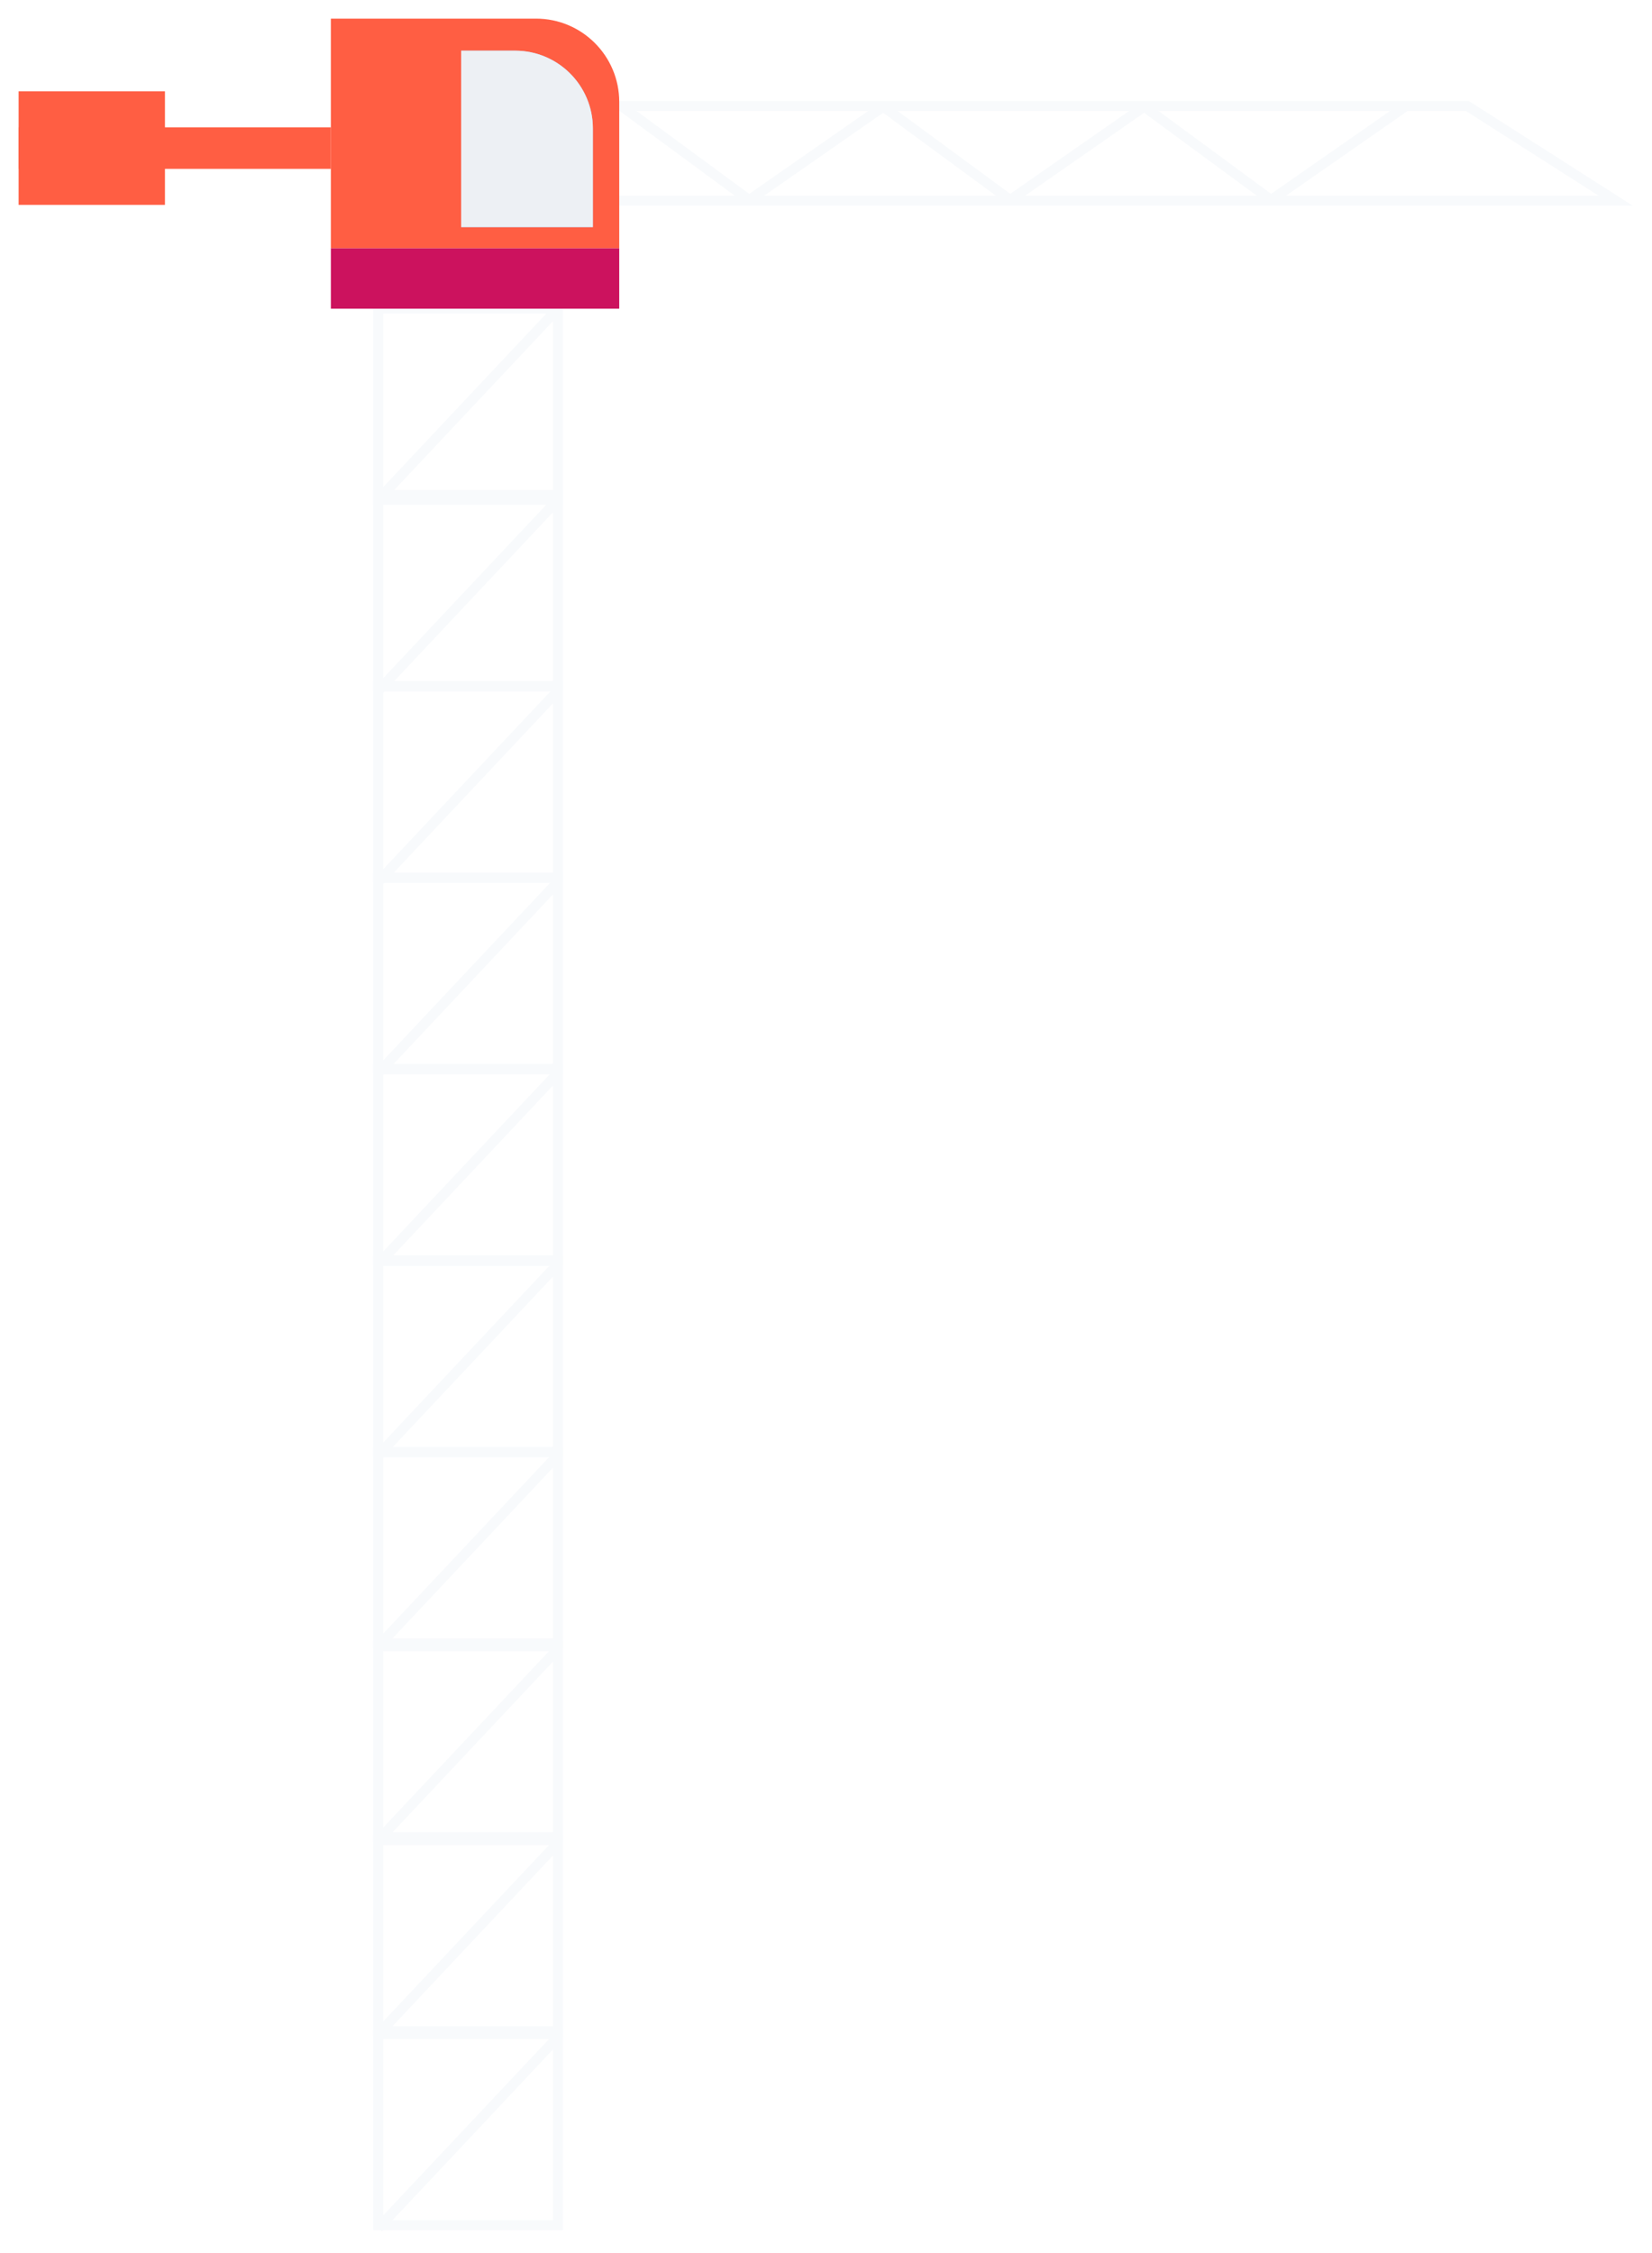 <svg xmlns="http://www.w3.org/2000/svg" viewBox="0 0 355 484"><defs><filter id="a" width="104%" height="102.9%" x="-2%" y="-1.1%" filterUnits="objectBoundingBox"><feOffset dy="2" in="SourceAlpha" result="shadowOffsetOuter1"/><feGaussianBlur in="shadowOffsetOuter1" result="shadowBlurOuter1" stdDeviation="2"/><feColorMatrix in="shadowBlurOuter1" result="shadowMatrixOuter1" values="0 0 0 0 0 0 0 0 0 0 0 0 0 0 0 0 0 0 0.1 0"/><feMerge><feMergeNode in="shadowMatrixOuter1"/><feMergeNode in="SourceGraphic"/></feMerge></filter></defs><g fill="none" fill-rule="nonzero" filter="url(#a)" transform="translate(4 2)"><g fill="#F8FAFC"><path d="M346.866 40.177H113.121v-22.49h198.511l35.234 22.49Zm-231.59-2.155h224.227l-28.495-18.187H115.276v18.187Z"/><path d="m128.89 19.643 1.277-1.736 27.662 20.341-1.277 1.737z"/><path d="m156.57 37.946 28.418-19.795 1.231 1.769-28.417 19.794z"/><path d="m184.977 19.635 1.276-1.736 27.662 20.342-1.277 1.736z"/><path d="m212.656 37.938 28.418-19.795 1.232 1.769-28.418 19.794z"/><path d="m241.055 19.642 1.277-1.736 27.661 20.342-1.276 1.736z"/><path d="m268.726 37.934 28.418-19.795 1.233 1.77-28.418 19.794z"/></g><g fill="#F8FAFC"><path d="M116.962 144.458H76.215v-43.2h40.747v43.2Zm-38.6-2.156h36.445v-38.888H78.362v38.888Z"/><path d="M116.962 104.421H76.215V61.222h40.747v43.2Zm-38.6-2.155h36.445V63.377H78.362v38.889ZM116.962 185.58H76.215v-43.2h40.747v43.2Zm-38.6-2.156h36.445v-38.888H78.362v38.888Z"/><path d="M116.962 226.701H76.215v-43.199h40.747v43.2Zm-38.6-2.155h36.445v-38.888H78.362v38.888Z"/><path d="M116.962 267.823H76.215v-43.199h40.747v43.2Zm-38.6-2.155h36.445v-38.889H78.362v38.889Z"/><path d="M116.962 308.945H76.215v-43.199h40.747v43.2Zm-38.6-2.155h36.445v-38.896H78.362v38.896Z"/><path d="M116.962 350.067H76.215v-43.199h40.747v43.2Zm-38.6-2.155h36.445v-38.889H78.362v38.889ZM76.5 102.592l38.597-41.045 1.57 1.477L78.07 104.07zM76.508 143.633l38.597-41.044 1.57 1.477-38.597 41.044zM76.508 184.674l38.597-41.044 1.57 1.477-38.597 41.044zM76.508 225.723l38.597-41.044 1.57 1.477L78.078 227.2zM76.508 266.764l38.597-41.044 1.57 1.477-38.597 41.044z"/><path d="m76.516 307.805 38.597-41.044 1.57 1.477-38.597 41.043zM76.516 348.846l38.597-41.044 1.57 1.477-38.597 41.044z"/><path d="M116.962 391.728H76.215v-43.2h40.747v43.2Zm-38.6-2.155h36.445v-38.889H78.362v38.889Z"/><path d="m76.516 390.505 38.597-41.044 1.57 1.477-38.597 41.044z"/><path d="M116.962 433.389H76.215v-43.2h40.747v43.2Zm-38.6-2.156h36.445v-38.888H78.362v38.888Z"/><path d="m76.516 432.151 38.597-41.044 1.57 1.477-38.597 41.043z"/><path d="M116.962 475.042H76.215v-43.2h40.747v43.2Zm-38.6-2.156h36.445V433.99H78.362v38.896Z"/><path d="m76.52 473.81 38.597-41.044 1.57 1.476-38.597 41.044z"/></g><path fill="#CC125E" d="M67.098 49.306h61.971V62.3H67.098z"/><path fill="#FF5E43" d="M67.098 0h44.081c9.878 0 17.89 8.02 17.89 17.89v31.416H67.098V0Z"/><path fill="#98D0FF" d="M95.106 6.888h11.596c9.222 0 16.703 7.48 16.703 16.703v21.193h-28.3V6.888Z"/><path fill="#EDF0F4" d="M95.106 6.888h11.596c9.222 0 16.703 7.48 16.703 16.703v21.193h-28.3V6.888Z"/><path fill="#FF5E43" d="M0 23.349h67.094v8.925H0z"/><path fill="#FF5E43" d="M0 15.618h31.447v24.387H0z"/></g></svg>